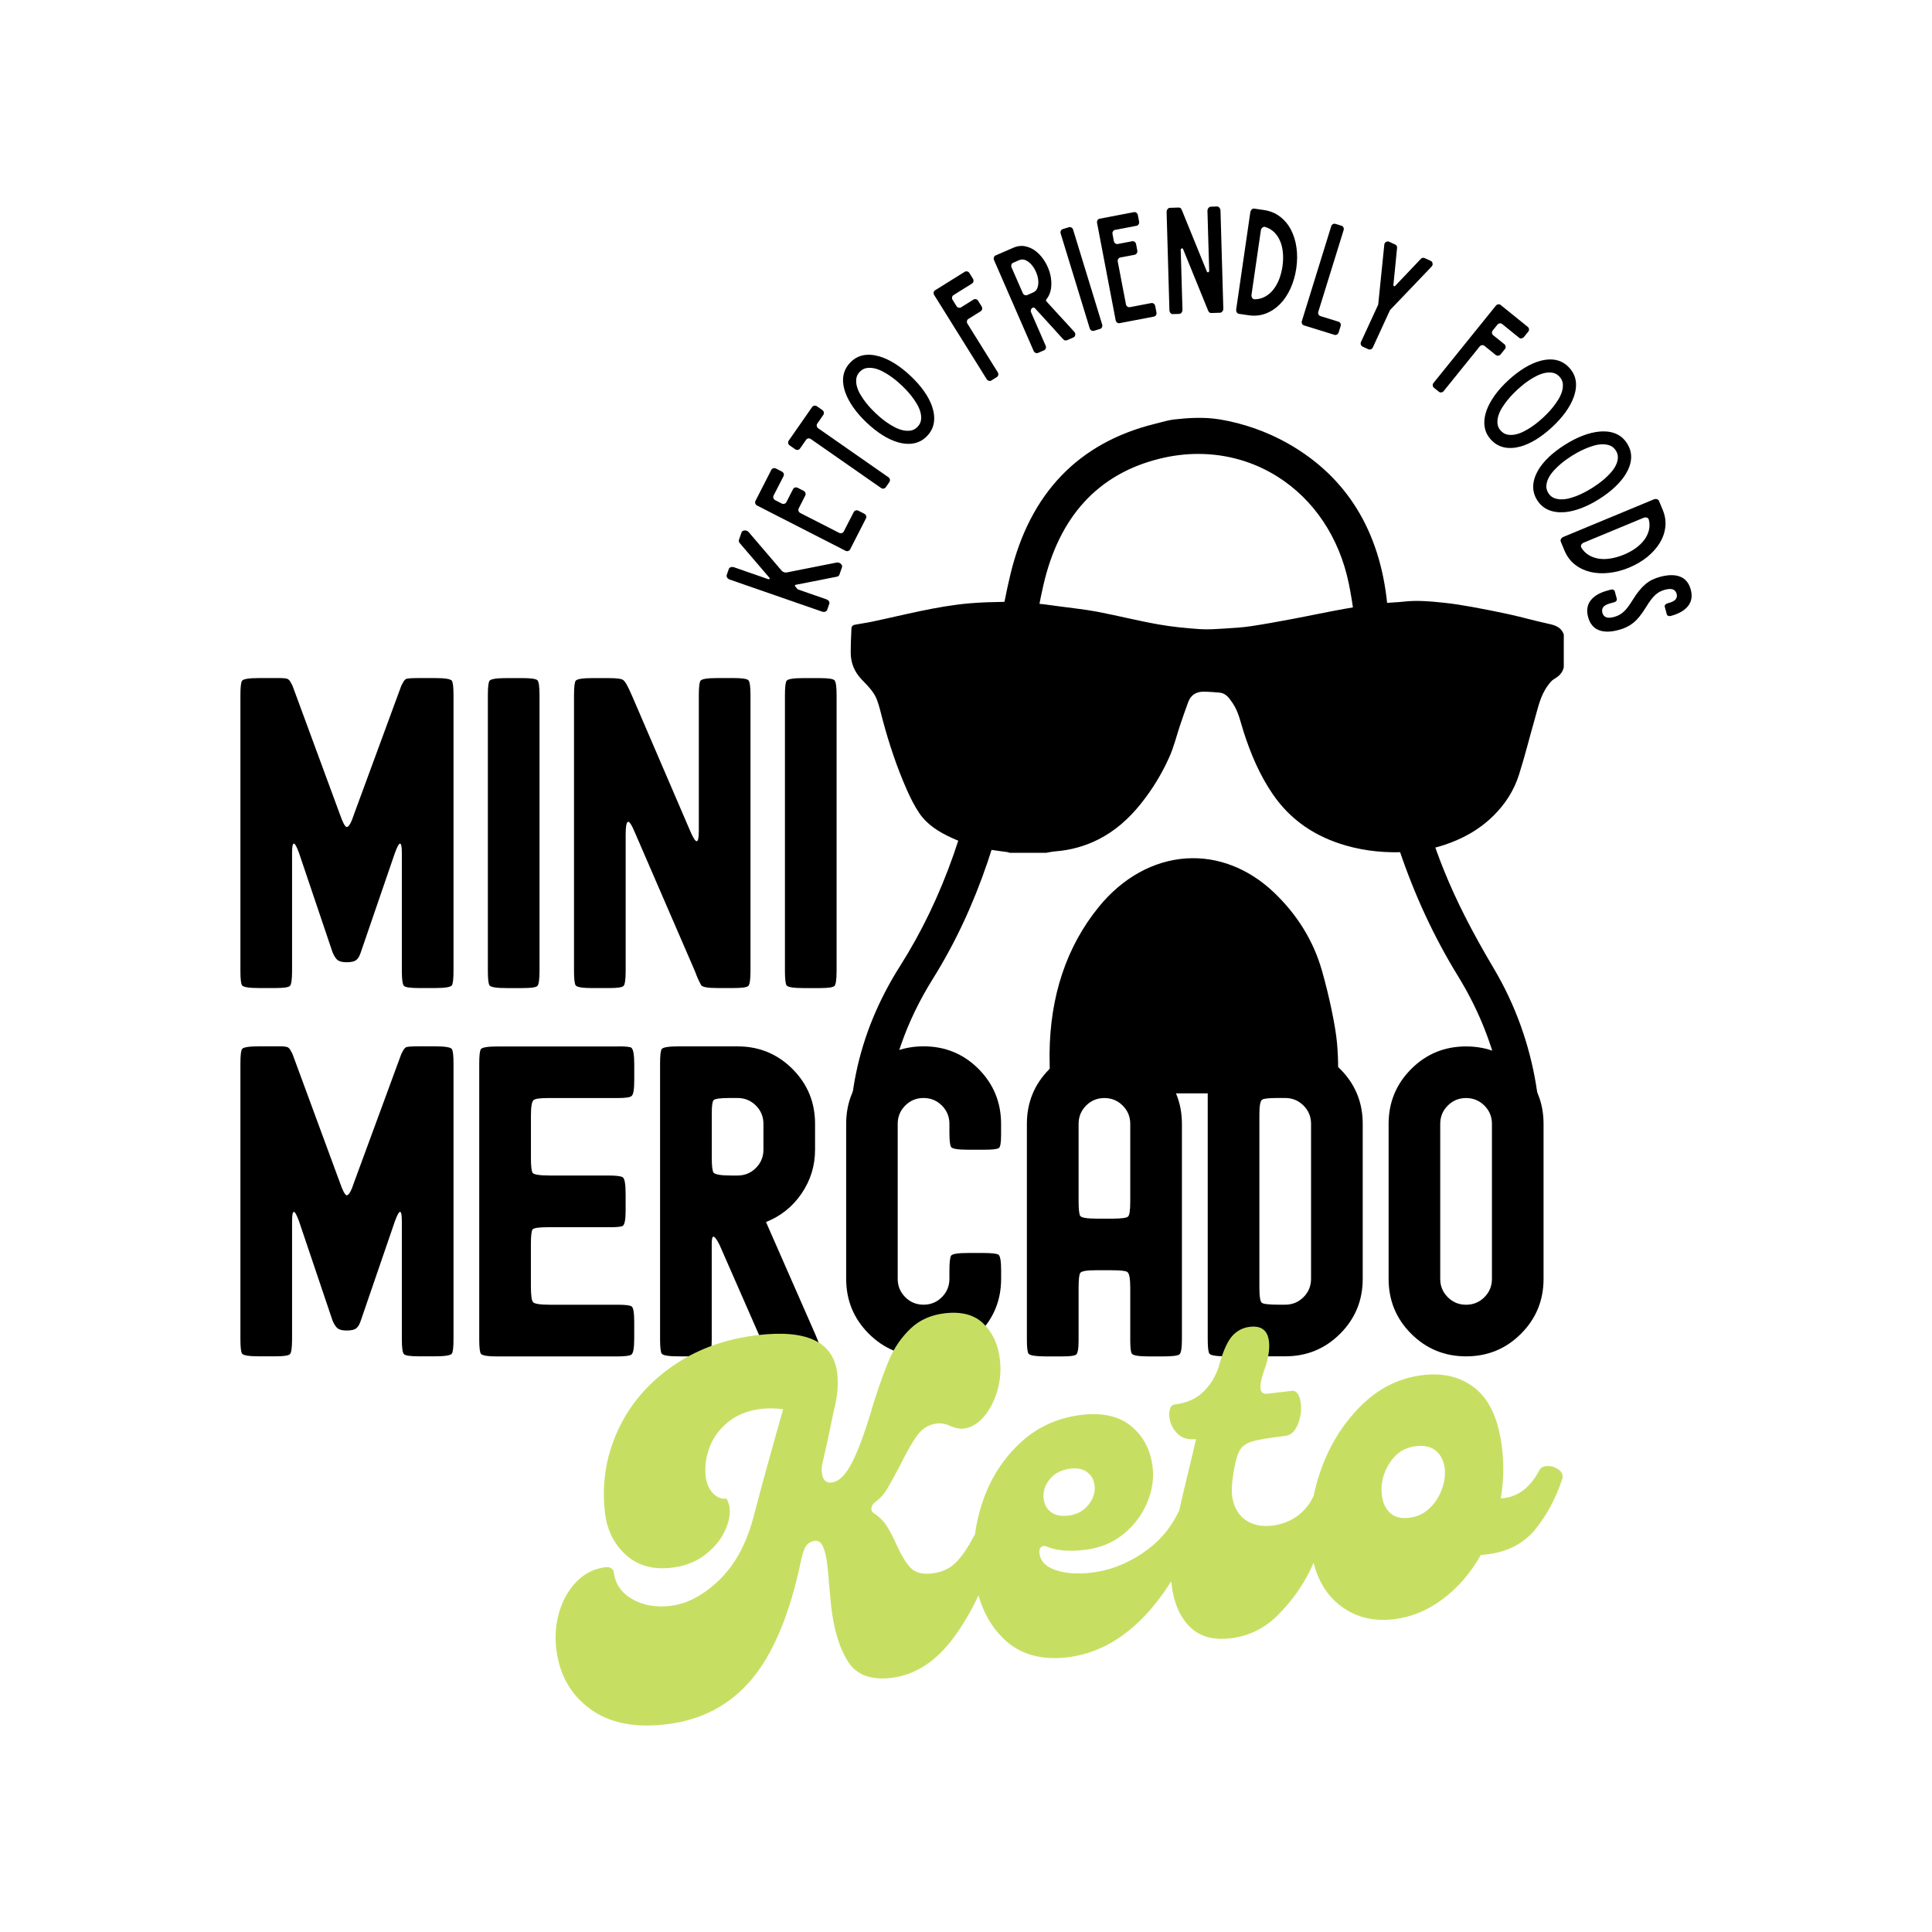 <svg xmlns="http://www.w3.org/2000/svg" xmlns:xlink="http://www.w3.org/1999/xlink" id="Capa_1" x="0px" y="0px" viewBox="0 0 425.2 425.2" style="enable-background:new 0 0 425.2 425.2;" xml:space="preserve">
<style type="text/css">
	.st0{fill:#FFFFFF;}
	.st1{stroke:#000000;stroke-width:2;stroke-miterlimit:10;}
	.st2{fill:#C6DF63;}
	.st3{clip-path:url(#SVGID_2_);}
	.st4{clip-path:url(#SVGID_4_);}
	.st5{clip-path:url(#SVGID_6_);}
	.st6{clip-path:url(#SVGID_8_);}
	.st7{clip-path:url(#SVGID_10_);}
	.st8{clip-path:url(#SVGID_12_);}
	.st9{clip-path:url(#SVGID_14_);}
	.st10{clip-path:url(#SVGID_16_);}
</style>
<g>
	<g>
		<path d="M63.32,149.43c0.32,0.19,0.57,0.51,0.76,0.95c0.19,0.25,0.44,0.85,0.76,1.8l9.95,27c0.63,1.83,1.14,2.78,1.52,2.84    c0.19,0,0.41-0.19,0.66-0.57c0.25-0.38,0.54-1.04,0.85-1.99l10.04-27.29c0.32-0.95,0.57-1.55,0.76-1.8    c0.19-0.44,0.44-0.76,0.76-0.95c0.32-0.13,1.23-0.19,2.75-0.19h3.6c2.15,0,3.38,0.19,3.7,0.57c0.25,0.32,0.38,1.39,0.38,3.22    v60.64c0,1.83-0.13,2.91-0.38,3.22c-0.32,0.38-1.55,0.57-3.7,0.57h-3.6c-1.83,0-2.91-0.16-3.22-0.47    c-0.32-0.32-0.47-1.42-0.47-3.32v-25.96c0-1.33-0.13-2-0.38-2.04c-0.25-0.03-0.63,0.65-1.14,2.04l-7.58,22.08    c-0.25,0.7-0.54,1.17-0.85,1.42c-0.38,0.38-1.11,0.57-2.18,0.57c-0.89,0-1.53-0.14-1.94-0.43c-0.41-0.28-0.81-0.87-1.18-1.75    l-7.39-21.89c-0.51-1.39-0.89-2.07-1.14-2.04c-0.25,0.03-0.38,0.71-0.38,2.04v25.96c0,1.89-0.16,3-0.47,3.32    c-0.32,0.32-1.39,0.47-3.22,0.47h-3.6c-2.15,0-3.38-0.19-3.7-0.57c-0.25-0.32-0.38-1.39-0.38-3.22v-60.64    c0-1.83,0.13-2.9,0.38-3.22c0.32-0.38,1.55-0.57,3.7-0.57h3.6c0.19,0,0.41,0,0.66,0c0.25,0,0.44,0,0.57,0    C62.5,149.24,63,149.3,63.32,149.43z"></path>
		<path d="M115.05,149.24c1.83,0,2.9,0.16,3.22,0.47c0.32,0.32,0.47,1.42,0.47,3.32v60.64c0,1.89-0.16,3-0.47,3.32    c-0.32,0.32-1.39,0.47-3.22,0.47h-3.6c-2.15,0-3.38-0.19-3.7-0.57c-0.25-0.32-0.38-1.39-0.38-3.22v-60.64    c0-1.83,0.13-2.9,0.38-3.22c0.32-0.38,1.55-0.57,3.7-0.57H115.05z"></path>
		<path d="M134,149.24c1.83,0,2.9,0.16,3.22,0.47c0.32,0.32,0.6,0.73,0.85,1.23c0.19,0.32,0.6,1.2,1.23,2.65l12.51,29.09    c0.69,1.64,1.2,2.46,1.52,2.46c0.32,0,0.47-0.79,0.47-2.37v-29.75c0-1.83,0.13-2.9,0.38-3.22c0.32-0.38,1.55-0.57,3.7-0.57h3.6    c1.83,0,2.9,0.16,3.22,0.47c0.32,0.32,0.47,1.42,0.47,3.32v60.64c0,1.89-0.16,3-0.47,3.32c-0.32,0.32-1.39,0.47-3.22,0.47h-3.6    c-2.02,0-3.19-0.19-3.51-0.57c-0.13-0.19-0.28-0.47-0.47-0.85c-0.19-0.38-0.38-0.81-0.57-1.28c-0.19-0.47-0.32-0.8-0.38-0.99    l-13.17-30.42c-0.76-1.83-1.3-2.65-1.61-2.46c-0.32,0.19-0.47,1.11-0.47,2.75v30.04c0,1.89-0.16,3-0.47,3.32    c-0.32,0.32-1.39,0.47-3.22,0.47h-3.6c-2.15,0-3.38-0.19-3.7-0.57c-0.25-0.32-0.38-1.39-0.38-3.22v-60.64    c0-1.83,0.13-2.9,0.38-3.22c0.32-0.38,1.55-0.57,3.7-0.57H134z"></path>
		<path d="M180.43,149.24c1.83,0,2.9,0.16,3.22,0.47c0.32,0.32,0.47,1.42,0.47,3.32v60.64c0,1.89-0.16,3-0.47,3.32    c-0.32,0.32-1.39,0.47-3.22,0.47h-3.6c-2.15,0-3.38-0.19-3.7-0.57c-0.25-0.32-0.38-1.39-0.38-3.22v-60.64    c0-1.83,0.13-2.9,0.38-3.22c0.32-0.38,1.55-0.57,3.7-0.57H180.43z"></path>
		<path d="M63.32,230.48c0.32,0.19,0.57,0.51,0.76,0.95c0.19,0.25,0.44,0.85,0.76,1.8l9.95,27c0.63,1.83,1.14,2.78,1.52,2.84    c0.19,0,0.41-0.19,0.66-0.57c0.25-0.38,0.54-1.04,0.85-1.99l10.04-27.29c0.32-0.95,0.57-1.55,0.76-1.8    c0.19-0.44,0.44-0.76,0.76-0.95c0.32-0.13,1.23-0.19,2.75-0.19h3.6c2.15,0,3.38,0.19,3.7,0.57c0.25,0.32,0.38,1.39,0.38,3.22    v60.64c0,1.83-0.13,2.91-0.38,3.22c-0.32,0.38-1.55,0.57-3.7,0.57h-3.6c-1.83,0-2.91-0.16-3.22-0.47    c-0.32-0.32-0.47-1.42-0.47-3.32v-25.96c0-1.33-0.13-2-0.38-2.04c-0.25-0.03-0.63,0.65-1.14,2.04l-7.58,22.08    c-0.25,0.7-0.54,1.17-0.85,1.42c-0.38,0.38-1.11,0.57-2.18,0.57c-0.89,0-1.53-0.14-1.94-0.43c-0.41-0.28-0.81-0.87-1.18-1.75    l-7.39-21.89c-0.51-1.39-0.89-2.07-1.14-2.04c-0.25,0.03-0.38,0.71-0.38,2.04v25.96c0,1.89-0.16,3-0.47,3.32    c-0.32,0.32-1.39,0.47-3.22,0.47h-3.6c-2.15,0-3.38-0.19-3.7-0.57c-0.25-0.32-0.38-1.39-0.38-3.22v-60.64    c0-1.83,0.13-2.91,0.38-3.22c0.32-0.38,1.55-0.57,3.7-0.57h3.6c0.19,0,0.41,0,0.66,0c0.25,0,0.44,0,0.57,0    C62.5,230.29,63,230.36,63.32,230.48z"></path>
		<path d="M135.99,230.29c1.64,0,2.62,0.09,2.94,0.28c0.44,0.32,0.66,1.55,0.66,3.7v3.41c0,2.02-0.19,3.19-0.57,3.51    c-0.32,0.32-1.33,0.47-3.03,0.47h-15.35c-1.83,0-2.91,0.16-3.22,0.47c-0.38,0.32-0.57,1.45-0.57,3.41v9.38    c0,1.77,0.13,2.84,0.38,3.22c0.32,0.38,1.61,0.57,3.88,0.57h12.7c1.77,0,2.84,0.13,3.22,0.38c0.44,0.25,0.66,1.48,0.66,3.7v3.7    c0,1.96-0.22,3.06-0.66,3.32c-0.32,0.19-1.3,0.28-2.94,0.28h-13.55c-1.9,0-3,0.16-3.32,0.47c-0.25,0.32-0.38,1.39-0.38,3.22v9.29    c0,1.96,0.16,3.13,0.47,3.51c0.32,0.38,1.58,0.57,3.79,0.57h14.88c1.7,0,2.72,0.13,3.03,0.38c0.38,0.25,0.57,1.39,0.57,3.41v3.7    c0,2.08-0.22,3.25-0.66,3.51c-0.38,0.25-1.52,0.38-3.41,0.38h-25.96c-2.15,0-3.38-0.19-3.7-0.57c-0.25-0.32-0.38-1.39-0.38-3.22    v-60.64c0-1.83,0.13-2.91,0.38-3.22c0.32-0.38,1.55-0.57,3.7-0.57H135.99z"></path>
		<path d="M162.33,230.29c4.74,0,8.76,1.66,12.08,4.97c3.32,3.32,4.97,7.34,4.97,12.08v5.68c0,3.54-0.99,6.76-2.98,9.67    c-1.99,2.91-4.6,4.99-7.82,6.25l10.9,24.83c0.88,2.02,1.23,3.32,1.04,3.88c-0.19,0.57-1.14,0.85-2.84,0.85h-4.45    c-1.83,0-3.1-0.25-3.79-0.76c-0.19-0.13-0.35-0.25-0.47-0.38c-0.13-0.13-0.25-0.3-0.38-0.52c-0.13-0.22-0.24-0.41-0.33-0.57    c-0.09-0.16-0.24-0.41-0.43-0.76c-0.19-0.35-0.32-0.62-0.38-0.8l-9.1-20.75c-0.57-1.14-1.01-1.74-1.33-1.8    c-0.25,0-0.38,0.51-0.38,1.52v21.04c0,1.89-0.16,3-0.47,3.32c-0.32,0.32-1.39,0.47-3.22,0.47h-3.6c-2.15,0-3.38-0.19-3.7-0.57    c-0.25-0.32-0.38-1.39-0.38-3.22v-60.64c0-1.83,0.13-2.91,0.38-3.22c0.32-0.38,1.55-0.57,3.7-0.57H162.33z M157.03,242.14    c-0.25,0.32-0.38,1.26-0.38,2.84v9.85c0,1.77,0.13,2.84,0.38,3.22c0.32,0.44,1.61,0.66,3.88,0.66h1.42c1.58,0,2.92-0.55,4.03-1.66    c1.1-1.1,1.66-2.45,1.66-4.03v-5.68c0-1.58-0.55-2.92-1.66-4.03c-1.11-1.1-2.45-1.66-4.03-1.66h-1.9    C158.48,241.66,157.34,241.82,157.03,242.14z"></path>
		<path d="M220.32,247.35v2.46c0,1.64-0.16,2.59-0.47,2.84c-0.32,0.25-1.36,0.38-3.13,0.38h-3.79c-2.08,0-3.28-0.19-3.6-0.57    c-0.25-0.38-0.38-1.45-0.38-3.22v-1.9c0-1.58-0.55-2.92-1.66-4.03c-1.11-1.1-2.45-1.66-4.03-1.66c-1.58,0-2.92,0.55-4.03,1.66    c-1.11,1.11-1.66,2.45-1.66,4.03v34.11c0,1.58,0.55,2.92,1.66,4.03c1.1,1.11,2.45,1.66,4.03,1.66c1.58,0,2.92-0.55,4.03-1.66    c1.1-1.1,1.66-2.45,1.66-4.03v-1.71c0-1.89,0.13-3.03,0.38-3.41c0.32-0.38,1.55-0.57,3.7-0.57h3.22c1.96,0,3.13,0.13,3.51,0.38    c0.38,0.32,0.57,1.45,0.57,3.41v1.89c0,4.74-1.66,8.77-4.97,12.08c-3.32,3.32-7.34,4.97-12.08,4.97c-4.74,0-8.77-1.66-12.08-4.97    c-3.32-3.32-4.97-7.34-4.97-12.08v-34.11c0-4.74,1.66-8.76,4.97-12.08c3.32-3.32,7.34-4.97,12.08-4.97    c4.74,0,8.76,1.66,12.08,4.97C218.66,238.58,220.32,242.61,220.32,247.35z"></path>
		<path d="M260.12,247.35v47.38c0,1.89-0.17,3-0.52,3.32c-0.35,0.32-1.53,0.47-3.55,0.47h-3.32c-2.08,0-3.28-0.19-3.6-0.57    c-0.25-0.25-0.38-1.23-0.38-2.94v-11.56c0-2.08-0.22-3.25-0.66-3.51c-0.32-0.25-1.45-0.38-3.41-0.38h-3.6c-1.9,0-3,0.19-3.32,0.57    c-0.25,0.32-0.38,1.42-0.38,3.32v11.56c0,1.83-0.19,2.88-0.57,3.13c-0.32,0.25-1.3,0.38-2.94,0.38h-3.79    c-2.08,0-3.32-0.19-3.7-0.57c-0.25-0.32-0.38-1.36-0.38-3.13v-47.47c0-4.74,1.66-8.76,4.97-12.08c3.32-3.32,7.34-4.97,12.08-4.97    c4.74,0,8.76,1.66,12.08,4.97C258.46,238.58,260.12,242.61,260.12,247.35z M237.38,247.35v16.96c0,1.9,0.13,3,0.38,3.32    c0.32,0.38,1.52,0.57,3.6,0.57h3.6c1.89,0,3-0.16,3.32-0.47c0.32-0.32,0.47-1.42,0.47-3.32v-17.06c0-1.58-0.55-2.92-1.66-4.03    c-1.11-1.1-2.45-1.66-4.03-1.66c-1.58,0-2.92,0.55-4.03,1.66C237.93,244.43,237.38,245.77,237.38,247.35z"></path>
		<path d="M282.86,230.29c4.74,0,8.76,1.66,12.08,4.97c3.32,3.32,4.97,7.34,4.97,12.08v34.11c0,4.74-1.66,8.77-4.97,12.08    c-3.32,3.32-7.34,4.97-12.08,4.97h-12.98c-2.15,0-3.38-0.19-3.7-0.57c-0.25-0.32-0.38-1.39-0.38-3.22v-13.27v-34.11v-13.27    c0-1.83,0.13-2.91,0.38-3.22c0.32-0.38,1.55-0.57,3.7-0.57H282.86z M277.74,242.04c-0.38,0.32-0.57,1.36-0.57,3.13v38.28    c0,1.77,0.16,2.84,0.47,3.22c0.32,0.32,1.58,0.47,3.79,0.47h1.42c1.58,0,2.92-0.55,4.03-1.66c1.1-1.1,1.66-2.45,1.66-4.03v-34.11    c0-1.58-0.55-2.92-1.66-4.03c-1.11-1.1-2.45-1.66-4.03-1.66h-1.9C279.13,241.66,278.06,241.79,277.74,242.04z"></path>
		<path d="M339.71,247.35v34.11c0,4.74-1.66,8.77-4.97,12.08c-3.32,3.32-7.34,4.97-12.08,4.97s-8.76-1.66-12.08-4.97    c-3.32-3.32-4.97-7.34-4.97-12.08v-34.11c0-4.74,1.66-8.76,4.97-12.08c3.32-3.32,7.34-4.97,12.08-4.97s8.76,1.66,12.08,4.97    C338.05,238.58,339.71,242.61,339.71,247.35z M316.97,247.35v34.11c0,1.58,0.55,2.92,1.66,4.03c1.1,1.11,2.45,1.66,4.03,1.66    c1.58,0,2.92-0.55,4.03-1.66c1.1-1.1,1.66-2.45,1.66-4.03v-34.11c0-1.58-0.55-2.92-1.66-4.03c-1.11-1.1-2.45-1.66-4.03-1.66    c-1.58,0-2.92,0.55-4.03,1.66C317.52,244.43,316.97,245.77,316.97,247.35z"></path>
	</g>
	<path class="st2" d="M343,323.42c-0.85-0.61-1.76-0.86-2.74-0.74c-0.77,0.09-1.26,0.4-1.48,0.92c-1.97,3.69-4.56,5.73-7.77,6.1   l-0.73,0.08c0.64-3.61,0.74-7.26,0.31-10.95c-0.72-6.2-2.65-10.59-5.77-13.16c-3.13-2.57-6.99-3.58-11.59-3.05   c-5.3,0.62-9.94,2.94-13.92,6.98c-3.98,4.03-6.93,8.9-8.85,14.6c-0.57,1.7-1.02,3.39-1.36,5.06c-0.03,0.05-0.07,0.09-0.1,0.15   c-0.85,1.8-2.06,3.24-3.63,4.34c-1.57,1.1-3.36,1.77-5.38,2.01c-2.44,0.28-4.46-0.17-6.04-1.36c-1.59-1.19-2.52-2.98-2.8-5.35   c-0.12-1.05-0.04-2.5,0.23-4.37c0.4-2.59,0.87-4.38,1.39-5.36c0.52-0.98,1.45-1.67,2.78-2.07c1.33-0.4,3.77-0.81,7.33-1.23   c1.18-0.14,2.1-0.97,2.73-2.49c0.63-1.52,0.86-3.08,0.67-4.69c-0.11-0.91-0.33-1.6-0.67-2.09c-0.34-0.49-0.75-0.71-1.24-0.65   l-5.44,0.63c-0.91,0.11-1.41-0.26-1.51-1.1c-0.11-0.91,0.16-2.24,0.8-4.02c0.91-2.51,1.26-4.63,1.06-6.38   c-0.28-2.44-1.68-3.51-4.19-3.22c-1.46,0.17-2.72,0.79-3.76,1.87c-1.04,1.08-1.99,3.08-2.85,6c-0.58,2.33-1.68,4.37-3.32,6.11   c-1.64,1.75-3.85,2.78-6.63,3.11c-0.49,0.06-0.83,0.34-1.01,0.86c-0.19,0.52-0.24,1.16-0.15,1.93c0.16,1.4,0.74,2.6,1.75,3.61   c1,1.01,2.37,1.42,4.12,1.22l-1.42,6c-0.98,3.98-1.76,7.26-2.34,9.87c-0.06,0.09-0.13,0.18-0.18,0.28   c-1.83,3.75-4.51,6.78-8.05,9.1c-3.55,2.32-7.2,3.7-10.97,4.14c-3.14,0.37-5.79,0.18-7.96-0.56c-2.17-0.74-3.36-1.97-3.56-3.72   c-0.06-0.49,0.01-0.87,0.19-1.13c0.18-0.27,0.44-0.42,0.79-0.46c0.14-0.02,0.36,0.03,0.65,0.14c2.08,0.89,4.86,1.13,8.35,0.72   c3.28-0.38,6.09-1.52,8.45-3.42c2.36-1.9,4.1-4.19,5.24-6.87c1.14-2.68,1.55-5.3,1.25-7.88c-0.44-3.77-1.99-6.76-4.65-9   c-2.66-2.23-6.3-3.08-10.9-2.55c-5.44,0.63-10.06,2.78-13.88,6.44c-3.81,3.66-6.55,8.1-8.2,13.31c-0.71,2.23-1.2,4.43-1.49,6.62   c-0.08,0.11-0.17,0.23-0.24,0.36c-1.33,2.56-2.66,4.5-3.99,5.82c-1.33,1.32-3.08,2.11-5.24,2.36c-2.09,0.24-3.64-0.16-4.65-1.21   c-1.01-1.05-2.03-2.71-3.07-4.99c-0.77-1.75-1.52-3.18-2.25-4.3c-0.73-1.12-1.67-2.03-2.81-2.75c-0.31-0.25-0.48-0.51-0.52-0.79   c-0.07-0.63,0.21-1.19,0.86-1.69c1.04-0.76,1.9-1.71,2.58-2.85c0.68-1.14,1.66-2.91,2.93-5.32c1.42-2.92,2.69-5.12,3.79-6.59   c1.1-1.47,2.52-2.31,4.27-2.51c0.98-0.11,1.99,0.09,3.04,0.6c1.04,0.44,1.98,0.62,2.82,0.52c1.6-0.19,3.06-1.03,4.37-2.52   c1.31-1.49,2.31-3.38,3-5.65c0.69-2.27,0.89-4.63,0.61-7.07c-0.37-3.21-1.56-5.81-3.56-7.8c-2-1.99-4.85-2.77-8.54-2.34   c-3.07,0.36-5.59,1.48-7.56,3.37c-1.97,1.89-3.5,4.08-4.59,6.58c-1.09,2.5-2.3,5.87-3.64,10.12c-1.61,5.56-3.14,9.77-4.57,12.62   c-1.43,2.85-2.95,4.37-4.56,4.56c-1.25,0.15-1.97-0.55-2.15-2.08c-0.07-0.63-0.05-1.3,0.08-2.02l0.07-0.33   c0.05-0.15,0.43-1.78,1.12-4.9l1.36-6.52c0.78-2.99,1.03-5.7,0.75-8.14c-0.8-6.9-6.61-9.72-17.42-8.46   c-7.32,0.85-13.67,3.18-19.06,6.99c-5.39,3.81-9.36,8.55-11.91,14.22c-2.56,5.67-3.47,11.64-2.73,17.92   c0.44,3.76,1.96,6.84,4.57,9.22c2.61,2.38,5.97,3.33,10.08,2.85c2.79-0.32,5.17-1.22,7.16-2.69c1.98-1.47,3.46-3.18,4.44-5.13   c0.97-1.95,1.36-3.76,1.17-5.44c-0.06-0.49-0.27-1.13-0.65-1.94c-1.12,0.13-2.12-0.26-3-1.19c-0.89-0.92-1.42-2.15-1.6-3.68   c-0.25-2.16,0.04-4.33,0.88-6.52c0.84-2.18,2.23-4.04,4.17-5.57c1.94-1.53,4.31-2.46,7.1-2.79c1.53-0.18,3.16-0.16,4.88,0.07   l-2.25,8c-1.6,5.7-2.96,10.7-4.08,15c-1.54,6.19-4.07,11-7.59,14.45c-3.52,3.45-7.16,5.39-10.93,5.83c-3.21,0.37-6-0.13-8.39-1.51   c-2.39-1.38-3.73-3.36-4.03-5.94c-0.04-0.35-0.23-0.63-0.57-0.84c-0.34-0.21-0.72-0.29-1.14-0.24c-2.51,0.29-4.65,1.34-6.42,3.13   c-1.77,1.8-3.05,4.01-3.84,6.65c-0.79,2.64-1.02,5.35-0.69,8.14c0.66,5.65,3.1,10.05,7.32,13.19c4.22,3.15,9.81,4.31,16.79,3.5   c7.81-0.91,14.1-4.21,18.88-9.89c4.78-5.68,8.4-14.35,10.85-26.02c0.36-1.74,0.78-2.9,1.24-3.48c0.46-0.58,1.08-0.92,1.84-1.01   c0.77-0.09,1.36,0.34,1.79,1.28c0.43,0.94,0.75,2.35,0.97,4.23c0.19,1.67,0.31,3,0.36,3.99l0.48,5.03   c0.59,5.09,1.82,9.1,3.68,12.03c1.86,2.93,5.02,4.13,9.48,3.61c5.44-0.63,10.16-3.76,14.17-9.39c1.93-2.7,3.62-5.63,5.08-8.77   c1.06,3.74,2.85,6.88,5.38,9.4c3.52,3.51,8.24,4.92,14.17,4.23c6.07-0.71,11.58-3.58,16.54-8.61c2.25-2.28,4.36-5.01,6.33-8.13   c0.02,0.2,0.03,0.41,0.06,0.6c0.47,4.04,1.79,7.16,3.95,9.35c2.16,2.19,5.16,3.06,9,2.61c4.11-0.48,7.65-2.23,10.62-5.27   c2.97-3.03,5.29-6.29,6.97-9.77c0.25-0.51,0.49-1.05,0.73-1.58c0.95,3.79,2.74,6.81,5.39,9.03c3.37,2.82,7.46,3.95,12.27,3.39   c3.83-0.45,7.42-1.93,10.77-4.44c3.35-2.51,6.13-5.73,8.36-9.67l1.26-0.15c4.53-0.53,8.07-2.32,10.61-5.37   c2.54-3.05,4.55-6.75,6.02-11.09C344.11,324.77,343.85,324.03,343,323.42z M231.04,325.55c1.08-1.33,2.6-2.1,4.55-2.33   c1.53-0.18,2.77,0.08,3.7,0.79c0.93,0.7,1.47,1.68,1.61,2.94c0.17,1.46-0.28,2.88-1.36,4.24c-1.08,1.36-2.56,2.15-4.44,2.37   c-1.6,0.19-2.87-0.07-3.8-0.78c-0.93-0.7-1.47-1.68-1.61-2.94C229.51,328.31,229.96,326.88,231.04,325.55z M317.32,327.79   c-0.59,1.62-1.5,3.02-2.74,4.19c-1.24,1.17-2.7,1.85-4.37,2.05c-1.88,0.22-3.32-0.14-4.31-1.09c-1-0.94-1.59-2.25-1.78-3.93   c-0.28-2.44,0.27-4.77,1.68-6.98c1.4-2.21,3.32-3.46,5.76-3.75c1.95-0.23,3.46,0.13,4.52,1.06c1.06,0.94,1.69,2.21,1.88,3.81   C318.12,324.62,317.91,326.17,317.32,327.79z"></path>
	<g>
		<path d="M172.06,125.63c0.12,0.13,0.29,0.23,0.49,0.3c0.2,0.07,0.39,0.09,0.57,0.06l10.95-2.17c0.35-0.08,0.67,0.01,0.96,0.25    c0.28,0.24,0.37,0.5,0.27,0.79l-0.56,1.61c-0.08,0.24-0.27,0.39-0.55,0.45l-9.09,1.79c-0.09,0.04-0.14,0.09-0.16,0.13    c-0.02,0.06,0,0.12,0.05,0.18l0.54,0.65c0.01,0.02,0.05,0.04,0.12,0.07l6.19,2.15c0.27,0.09,0.47,0.24,0.59,0.43    c0.12,0.19,0.15,0.4,0.07,0.6l-0.44,1.27c-0.07,0.21-0.22,0.35-0.43,0.43c-0.22,0.08-0.46,0.07-0.73-0.02l-20.28-7.04    c-0.25-0.09-0.45-0.23-0.58-0.43c-0.13-0.2-0.16-0.4-0.09-0.61l0.44-1.27c0.07-0.21,0.22-0.35,0.45-0.42    c0.22-0.07,0.46-0.07,0.72,0.02l7.5,2.61c0.14,0.05,0.23,0.03,0.28-0.06c0.08-0.06,0.08-0.14,0-0.24l-6.55-7.65    c-0.18-0.24-0.23-0.47-0.16-0.7l0.56-1.61c0.1-0.29,0.33-0.44,0.7-0.46c0.38-0.01,0.69,0.12,0.91,0.4L172.06,125.63z"></path>
		<path d="M172.44,104.8l-2.19,4.27c-0.09,0.18-0.1,0.37-0.03,0.57c0.07,0.2,0.2,0.34,0.39,0.44l1.43,0.73    c0.19,0.1,0.39,0.12,0.59,0.06c0.2-0.06,0.35-0.18,0.44-0.36l1.45-2.83c0.1-0.2,0.25-0.32,0.45-0.38c0.2-0.06,0.4-0.04,0.59,0.06    l1.29,0.66c0.19,0.1,0.33,0.25,0.4,0.45c0.08,0.2,0.07,0.4-0.03,0.6l-1.44,2.83c-0.09,0.18-0.1,0.37-0.03,0.57    c0.07,0.2,0.2,0.34,0.39,0.44l8.53,4.36c0.19,0.1,0.39,0.12,0.59,0.06c0.2-0.06,0.35-0.18,0.44-0.36l2.19-4.27    c0.09-0.18,0.24-0.3,0.44-0.36c0.2-0.06,0.4-0.04,0.59,0.06l1.31,0.67c0.19,0.1,0.32,0.25,0.39,0.44c0.07,0.2,0.06,0.39-0.03,0.57    l-3.49,6.83c-0.09,0.18-0.24,0.3-0.44,0.36c-0.2,0.06-0.4,0.04-0.59-0.06l-19.45-9.95c-0.19-0.1-0.32-0.25-0.39-0.44    c-0.07-0.2-0.06-0.39,0.03-0.57l3.49-6.83c0.09-0.18,0.24-0.3,0.44-0.36c0.2-0.06,0.4-0.04,0.59,0.06l1.31,0.67    c0.19,0.1,0.32,0.25,0.39,0.44C172.54,104.43,172.53,104.62,172.44,104.8z"></path>
		<path d="M180.98,90.25c0.18,0.12,0.29,0.29,0.33,0.49c0.04,0.21,0,0.4-0.12,0.58l-1.32,1.9c-0.12,0.17-0.15,0.35-0.11,0.56    c0.04,0.2,0.15,0.37,0.33,0.49l15.43,10.76c0.18,0.12,0.29,0.29,0.33,0.49c0.04,0.21,0,0.4-0.12,0.58l-0.78,1.13    c-0.12,0.17-0.28,0.26-0.48,0.3c-0.21,0.03-0.4-0.01-0.57-0.14l-15.44-10.76c-0.18-0.12-0.37-0.17-0.57-0.14    c-0.21,0.03-0.37,0.13-0.48,0.3l-1.34,1.92c-0.12,0.17-0.28,0.27-0.49,0.3c-0.21,0.03-0.4-0.01-0.57-0.14l-1.21-0.84    c-0.18-0.12-0.29-0.29-0.33-0.49c-0.04-0.2-0.01-0.39,0.11-0.56l5.14-7.38c0.13-0.18,0.29-0.29,0.5-0.32    c0.21-0.03,0.4,0.01,0.58,0.14L180.98,90.25z"></path>
		<path d="M197.62,97.34c-1.1-0.32-2.23-0.85-3.39-1.57c-1.16-0.73-2.32-1.65-3.49-2.75c-1.17-1.11-2.15-2.23-2.94-3.35    c-0.79-1.13-1.38-2.23-1.76-3.31c-0.92-2.64-0.57-4.82,1.05-6.53c1.62-1.71,3.77-2.17,6.46-1.39c1.1,0.32,2.23,0.85,3.4,1.58    c1.17,0.73,2.33,1.65,3.5,2.76c1.17,1.11,2.15,2.22,2.93,3.34c0.79,1.12,1.37,2.22,1.75,3.3c0.44,1.31,0.57,2.5,0.4,3.6    c-0.17,1.09-0.66,2.06-1.47,2.91c-0.8,0.85-1.75,1.39-2.83,1.62C200.15,97.78,198.94,97.71,197.62,97.34z M192.71,90.94    c0.23,0.22,0.56,0.51,0.97,0.87c0.41,0.36,0.89,0.73,1.43,1.11c0.54,0.38,1.11,0.74,1.73,1.06c0.61,0.33,1.22,0.56,1.83,0.7    c0.6,0.14,1.19,0.17,1.76,0.08c0.57-0.09,1.07-0.37,1.52-0.84c0.44-0.47,0.7-0.99,0.76-1.56c0.06-0.57,0.01-1.16-0.17-1.75    c-0.17-0.6-0.44-1.19-0.8-1.79c-0.36-0.6-0.74-1.15-1.15-1.67c-0.41-0.52-0.8-0.97-1.18-1.37c-0.38-0.39-0.68-0.7-0.92-0.92    c-0.23-0.22-0.56-0.52-0.99-0.89c-0.43-0.37-0.91-0.74-1.44-1.12c-0.53-0.38-1.11-0.73-1.73-1.06c-0.62-0.33-1.23-0.57-1.84-0.71    c-0.6-0.14-1.19-0.17-1.76-0.08c-0.57,0.09-1.07,0.37-1.52,0.84c-0.44,0.47-0.7,0.99-0.76,1.56c-0.06,0.57-0.01,1.16,0.17,1.75    c0.17,0.6,0.44,1.2,0.81,1.8c0.36,0.6,0.75,1.16,1.15,1.67c0.4,0.51,0.8,0.97,1.19,1.38C192.17,90.4,192.48,90.71,192.71,90.94z"></path>
		<path d="M213.93,62.4l-4.07,2.54c-0.17,0.11-0.28,0.26-0.32,0.47c-0.04,0.21-0.01,0.4,0.11,0.58l0.85,1.37    c0.11,0.18,0.27,0.3,0.47,0.35c0.2,0.05,0.39,0.03,0.56-0.08l2.69-1.68c0.19-0.12,0.38-0.15,0.58-0.1    c0.2,0.05,0.36,0.17,0.47,0.35l0.77,1.23c0.11,0.18,0.15,0.38,0.12,0.59c-0.04,0.21-0.15,0.38-0.34,0.49l-2.69,1.68    c-0.17,0.11-0.28,0.26-0.32,0.47c-0.04,0.2-0.01,0.4,0.11,0.58l6.67,10.7c0.11,0.18,0.15,0.38,0.11,0.58    c-0.04,0.2-0.15,0.36-0.32,0.47l-1.19,0.74c-0.17,0.11-0.36,0.14-0.56,0.08c-0.2-0.05-0.36-0.17-0.47-0.35L205.6,64.93    c-0.11-0.18-0.15-0.38-0.11-0.58c0.04-0.21,0.15-0.36,0.32-0.47l6.51-4.06c0.17-0.11,0.36-0.13,0.56-0.08    c0.2,0.05,0.36,0.17,0.47,0.35l0.78,1.25c0.11,0.18,0.15,0.38,0.11,0.58C214.21,62.14,214.1,62.29,213.93,62.4z"></path>
		<path d="M230.35,66.38c0.6,0.66,1.04,1.14,1.33,1.46c0.28,0.32,0.51,0.56,0.66,0.72c0.16,0.17,0.29,0.31,0.4,0.44    c0.11,0.13,0.29,0.33,0.55,0.6c0.26,0.27,0.62,0.67,1.11,1.2c0.48,0.53,1.16,1.28,2.04,2.24c0.18,0.2,0.25,0.43,0.2,0.69    c-0.04,0.26-0.19,0.45-0.44,0.55l-1.33,0.58c-0.33,0.14-0.61,0.08-0.86-0.18c-0.49-0.53-0.87-0.94-1.13-1.23    c-0.27-0.29-0.49-0.54-0.67-0.75c-0.18-0.2-0.36-0.4-0.53-0.59c-0.17-0.19-0.41-0.44-0.71-0.77c-0.3-0.33-0.7-0.77-1.2-1.32    c-0.5-0.55-1.17-1.29-2.02-2.21c-0.15-0.13-0.3-0.16-0.46-0.09c-0.19,0.08-0.31,0.22-0.39,0.42c-0.07,0.2-0.06,0.39,0.02,0.59    l3.21,7.36c0.09,0.2,0.09,0.39,0.02,0.59c-0.07,0.2-0.2,0.34-0.39,0.42l-1.28,0.56c-0.19,0.08-0.38,0.08-0.57,0    c-0.19-0.08-0.33-0.22-0.42-0.42l-8.73-20.02c-0.09-0.2-0.09-0.39-0.02-0.59c0.07-0.2,0.2-0.34,0.39-0.42l3.84-1.67    c0.95-0.41,1.86-0.52,2.75-0.32c0.89,0.2,1.7,0.6,2.43,1.21c0.73,0.61,1.36,1.37,1.89,2.27c0.53,0.9,0.91,1.84,1.13,2.82    c0.22,0.98,0.27,1.94,0.15,2.89c-0.12,0.95-0.46,1.77-1.03,2.47C230.16,66.01,230.17,66.19,230.35,66.38z M225.1,64.51    c0.09,0.2,0.23,0.34,0.42,0.42c0.19,0.08,0.38,0.08,0.57,0l1.26-0.55c0.48-0.21,0.81-0.56,0.98-1.06    c0.17-0.49,0.23-1.04,0.17-1.64c-0.06-0.6-0.22-1.21-0.49-1.82c-0.27-0.62-0.6-1.15-0.99-1.6c-0.39-0.45-0.83-0.78-1.31-1    c-0.48-0.21-0.97-0.21-1.46,0.01l-1.26,0.55c-0.19,0.08-0.32,0.22-0.39,0.42c-0.07,0.2-0.06,0.39,0.02,0.59L225.1,64.51z"></path>
		<path d="M236.17,50.54l6.4,20.89c0.06,0.21,0.05,0.4-0.04,0.59c-0.09,0.19-0.24,0.31-0.43,0.37l-1.33,0.41    c-0.2,0.06-0.38,0.04-0.57-0.07c-0.18-0.1-0.3-0.26-0.37-0.46l-6.4-20.89c-0.06-0.21-0.05-0.4,0.04-0.59    c0.09-0.19,0.24-0.31,0.43-0.37l1.34-0.41c0.19-0.06,0.38-0.04,0.56,0.07C235.99,50.18,236.11,50.33,236.17,50.54z"></path>
		<path d="M250.13,49.69l-4.71,0.9c-0.2,0.04-0.36,0.15-0.47,0.32c-0.11,0.18-0.15,0.37-0.11,0.58l0.3,1.58    c0.04,0.21,0.15,0.38,0.32,0.5c0.17,0.12,0.35,0.16,0.55,0.13l3.12-0.6c0.22-0.04,0.41,0,0.58,0.12c0.17,0.12,0.28,0.29,0.32,0.5    l0.27,1.42c0.04,0.21,0,0.41-0.11,0.59c-0.11,0.18-0.28,0.3-0.49,0.34l-3.12,0.59c-0.2,0.04-0.36,0.15-0.47,0.32    c-0.11,0.18-0.15,0.37-0.11,0.58l1.8,9.41c0.04,0.21,0.14,0.38,0.31,0.5c0.17,0.12,0.35,0.16,0.55,0.13l4.71-0.9    c0.2-0.04,0.38,0,0.55,0.13c0.17,0.12,0.28,0.29,0.32,0.5l0.28,1.45c0.04,0.21,0,0.4-0.11,0.58c-0.11,0.18-0.27,0.28-0.47,0.32    l-7.53,1.44c-0.2,0.04-0.38,0-0.55-0.13c-0.17-0.12-0.28-0.29-0.32-0.5l-4.1-21.46c-0.04-0.21,0-0.4,0.11-0.58    c0.11-0.18,0.27-0.28,0.47-0.32l7.53-1.44c0.2-0.04,0.38,0,0.55,0.13c0.17,0.12,0.28,0.29,0.32,0.5l0.28,1.45    c0.04,0.21,0,0.4-0.11,0.58C250.48,49.55,250.33,49.66,250.13,49.69z"></path>
		<path d="M267.84,45.44c0.2,0,0.38,0.08,0.53,0.27c0.15,0.18,0.23,0.4,0.24,0.65l0.62,21.54c0.01,0.23-0.06,0.44-0.19,0.62    c-0.15,0.2-0.32,0.3-0.52,0.31l-1.95,0.06c-0.3,0.01-0.53-0.16-0.68-0.52l-5.5-13.51c-0.06-0.18-0.16-0.24-0.31-0.18    c-0.15,0.04-0.22,0.16-0.22,0.36l0.38,13.12c0.01,0.25-0.06,0.47-0.2,0.65c-0.14,0.18-0.32,0.28-0.54,0.28l-1.37,0.04    c-0.2,0.01-0.38-0.08-0.53-0.25c-0.15-0.17-0.23-0.39-0.23-0.64l-0.62-21.54c-0.01-0.25,0.06-0.47,0.2-0.66    c0.14-0.19,0.31-0.29,0.51-0.3l1.95-0.06c0.32-0.01,0.55,0.16,0.68,0.52l5.5,13.51c0.06,0.18,0.17,0.25,0.34,0.21    c0.13-0.06,0.2-0.18,0.19-0.38l-0.38-13.09c-0.01-0.25,0.06-0.47,0.21-0.66c0.15-0.19,0.32-0.29,0.52-0.3L267.84,45.44z"></path>
		<path d="M285.29,59.06c-0.23,1.59-0.66,3.07-1.27,4.42c-0.62,1.36-1.38,2.5-2.3,3.44c-0.92,0.93-1.96,1.63-3.14,2.08    c-1.18,0.45-2.45,0.58-3.8,0.38l-2.11-0.31c-0.2-0.03-0.36-0.14-0.48-0.34c-0.12-0.2-0.16-0.42-0.12-0.67l3.1-21.33    c0.04-0.25,0.14-0.45,0.31-0.62c0.17-0.16,0.35-0.23,0.56-0.2l2.11,0.31c1.36,0.2,2.54,0.68,3.54,1.44c1,0.76,1.81,1.72,2.42,2.89    c0.61,1.16,1.02,2.48,1.22,3.93C285.54,55.94,285.52,57.47,285.29,59.06z M276.14,65.87c0.82-0.01,1.58-0.2,2.26-0.57    c0.69-0.37,1.29-0.88,1.81-1.53c0.52-0.65,0.95-1.41,1.3-2.29c0.34-0.88,0.59-1.84,0.74-2.86c0.15-1.01,0.18-1.98,0.1-2.93    c-0.08-0.94-0.27-1.8-0.59-2.57c-0.32-0.77-0.75-1.43-1.3-1.98c-0.55-0.55-1.22-0.95-2.01-1.19c-0.23-0.07-0.44-0.02-0.62,0.14    c-0.19,0.16-0.3,0.38-0.34,0.64l-2.05,14.1c-0.04,0.28,0,0.53,0.14,0.73C275.72,65.77,275.9,65.87,276.14,65.87z"></path>
		<path d="M294.58,70.8c0.19,0.06,0.34,0.18,0.43,0.37c0.09,0.19,0.11,0.38,0.04,0.59l-0.44,1.41c-0.06,0.2-0.19,0.36-0.37,0.46    c-0.18,0.1-0.37,0.12-0.56,0.06l-6.69-2.07c-0.19-0.06-0.34-0.18-0.43-0.37c-0.09-0.19-0.11-0.38-0.04-0.59l6.46-20.87    c0.06-0.21,0.19-0.36,0.37-0.46c0.18-0.1,0.37-0.12,0.56-0.06l1.33,0.41c0.19,0.06,0.34,0.18,0.43,0.37    c0.09,0.19,0.11,0.38,0.04,0.59l-5.57,17.97c-0.06,0.2-0.05,0.4,0.04,0.59c0.09,0.19,0.24,0.31,0.43,0.37L294.58,70.8z"></path>
		<path d="M303.32,67.04l1.34-13.18c0.01-0.14,0.04-0.26,0.11-0.36c0.07-0.11,0.15-0.19,0.25-0.24c0.25-0.14,0.48-0.16,0.7-0.06    l1.34,0.62c0.31,0.14,0.44,0.39,0.41,0.75l-0.81,8.2c-0.01,0.1,0.04,0.16,0.13,0.21c0.09,0.04,0.17,0.03,0.24-0.04l5.67-5.96    c0.25-0.26,0.54-0.31,0.86-0.17l1.31,0.6c0.25,0.11,0.38,0.3,0.41,0.57c0.06,0.24-0.01,0.47-0.2,0.68l-9.16,9.58l-3.78,8.22    c-0.09,0.2-0.23,0.33-0.43,0.41c-0.19,0.08-0.38,0.07-0.57-0.01l-1.24-0.57c-0.19-0.08-0.32-0.23-0.39-0.43    c-0.08-0.2-0.07-0.4,0.02-0.6L303.32,67.04z"></path>
		<path d="M334.34,74.34l-3.73-3.02c-0.16-0.13-0.34-0.18-0.55-0.15c-0.21,0.03-0.38,0.12-0.51,0.29l-1.01,1.25    c-0.14,0.17-0.19,0.36-0.18,0.56c0.02,0.21,0.1,0.38,0.26,0.5l2.47,1.99c0.17,0.14,0.26,0.31,0.28,0.52    c0.02,0.21-0.04,0.4-0.18,0.56l-0.91,1.13c-0.14,0.17-0.31,0.27-0.52,0.3c-0.21,0.04-0.4-0.02-0.58-0.15l-2.47-2    c-0.16-0.13-0.34-0.18-0.55-0.15c-0.21,0.03-0.38,0.12-0.51,0.29l-7.92,9.81c-0.13,0.17-0.31,0.26-0.51,0.29    c-0.21,0.03-0.39-0.02-0.55-0.15l-1.09-0.88c-0.16-0.13-0.24-0.3-0.26-0.5c-0.02-0.21,0.04-0.4,0.18-0.56l13.72-17    c0.14-0.17,0.31-0.26,0.51-0.29c0.21-0.03,0.39,0.02,0.55,0.15l5.97,4.82c0.16,0.13,0.24,0.3,0.26,0.5    c0.02,0.21-0.04,0.4-0.18,0.56l-0.93,1.15c-0.13,0.17-0.31,0.26-0.51,0.29C334.68,74.52,334.5,74.47,334.34,74.34z"></path>
		<path d="M327.19,90.26c0.4-1.08,1-2.17,1.8-3.28c0.8-1.11,1.8-2.21,2.98-3.3c1.18-1.09,2.37-1.99,3.54-2.71    c1.18-0.72,2.32-1.23,3.42-1.53c2.7-0.74,4.85-0.24,6.44,1.49c1.59,1.73,1.91,3.91,0.95,6.54c-0.4,1.08-1,2.17-1.81,3.29    c-0.81,1.11-1.81,2.22-2.99,3.31c-1.19,1.09-2.36,1.99-3.53,2.7c-1.17,0.71-2.31,1.22-3.41,1.52c-1.33,0.35-2.54,0.4-3.62,0.15    c-1.08-0.25-2.01-0.8-2.81-1.66c-0.79-0.86-1.27-1.84-1.42-2.94C326.57,92.75,326.73,91.55,327.19,90.26z M333.91,85.79    c-0.24,0.22-0.55,0.52-0.93,0.91c-0.38,0.39-0.78,0.84-1.2,1.35c-0.42,0.51-0.81,1.06-1.18,1.65c-0.37,0.59-0.64,1.18-0.83,1.78    c-0.18,0.59-0.25,1.18-0.2,1.75c0.05,0.57,0.3,1.1,0.73,1.57c0.44,0.47,0.94,0.76,1.5,0.86c0.57,0.1,1.15,0.08,1.76-0.05    c0.61-0.13,1.22-0.36,1.84-0.68c0.62-0.32,1.2-0.66,1.75-1.04c0.54-0.37,1.02-0.74,1.44-1.09c0.42-0.35,0.75-0.63,0.98-0.85    c0.24-0.22,0.55-0.53,0.95-0.93c0.4-0.4,0.8-0.85,1.21-1.36c0.41-0.5,0.8-1.05,1.18-1.65c0.37-0.6,0.65-1.19,0.84-1.79    c0.18-0.59,0.25-1.18,0.2-1.75c-0.05-0.57-0.3-1.1-0.73-1.57c-0.44-0.47-0.94-0.76-1.5-0.86c-0.57-0.1-1.15-0.08-1.76,0.05    c-0.61,0.13-1.22,0.36-1.85,0.68c-0.63,0.32-1.21,0.67-1.75,1.04c-0.54,0.37-1.02,0.73-1.45,1.1    C334.48,85.29,334.15,85.58,333.91,85.79z"></path>
		<path d="M338.53,103.47c0.58-0.99,1.37-1.95,2.36-2.89c0.99-0.94,2.17-1.84,3.53-2.7c1.36-0.86,2.69-1.53,3.98-2.02    c1.29-0.49,2.5-0.78,3.65-0.88c2.79-0.23,4.81,0.65,6.06,2.64c1.25,1.99,1.17,4.19-0.25,6.61c-0.58,0.99-1.38,1.95-2.38,2.9    c-1,0.95-2.18,1.85-3.54,2.71c-1.36,0.86-2.69,1.53-3.97,2.01c-1.28,0.48-2.49,0.78-3.63,0.87c-1.37,0.1-2.57-0.07-3.58-0.51    c-1.02-0.44-1.84-1.16-2.46-2.14c-0.62-0.99-0.91-2.04-0.87-3.15C337.48,105.82,337.84,104.67,338.53,103.47z M345.95,100.31    c-0.27,0.17-0.63,0.41-1.08,0.72c-0.45,0.31-0.92,0.68-1.43,1.11c-0.5,0.43-0.99,0.9-1.46,1.41c-0.47,0.52-0.85,1.05-1.14,1.6    c-0.29,0.55-0.46,1.11-0.51,1.68c-0.05,0.57,0.09,1.13,0.43,1.68c0.34,0.54,0.78,0.92,1.32,1.12c0.54,0.2,1.12,0.29,1.74,0.27    c0.62-0.02,1.27-0.13,1.93-0.33c0.67-0.2,1.3-0.43,1.9-0.7c0.6-0.27,1.14-0.54,1.62-0.81c0.48-0.27,0.85-0.49,1.12-0.66    c0.27-0.17,0.64-0.42,1.11-0.74c0.46-0.32,0.94-0.69,1.44-1.11c0.5-0.42,0.98-0.89,1.46-1.41c0.48-0.52,0.86-1.05,1.15-1.6    c0.29-0.55,0.46-1.11,0.51-1.69c0.05-0.57-0.09-1.13-0.43-1.68c-0.34-0.54-0.78-0.92-1.32-1.12c-0.54-0.2-1.12-0.29-1.74-0.27    c-0.62,0.02-1.27,0.13-1.94,0.34c-0.67,0.2-1.31,0.44-1.9,0.7c-0.6,0.26-1.14,0.54-1.63,0.81    C346.61,99.92,346.23,100.14,345.95,100.31z"></path>
		<path d="M358.57,124.91c-1.49,0.62-2.97,1.01-4.45,1.17c-1.48,0.17-2.86,0.09-4.13-0.21c-1.27-0.31-2.4-0.85-3.39-1.63    c-0.99-0.78-1.75-1.8-2.28-3.07l-0.82-1.97c-0.08-0.19-0.06-0.38,0.05-0.58c0.11-0.2,0.28-0.35,0.51-0.45l19.9-8.26    c0.23-0.1,0.46-0.11,0.69-0.05c0.23,0.06,0.38,0.18,0.46,0.37l0.82,1.97c0.53,1.27,0.72,2.52,0.58,3.77    c-0.14,1.25-0.55,2.43-1.24,3.55c-0.69,1.12-1.61,2.14-2.75,3.07C361.37,123.52,360.05,124.29,358.57,124.91z M348.03,120.53    c0.43,0.7,0.98,1.25,1.65,1.65c0.67,0.4,1.42,0.66,2.24,0.78c0.82,0.12,1.7,0.1,2.63-0.06c0.93-0.16,1.88-0.44,2.84-0.83    c0.94-0.39,1.8-0.86,2.57-1.41c0.77-0.55,1.4-1.16,1.9-1.82c0.5-0.67,0.84-1.38,1.03-2.13c0.19-0.76,0.19-1.53-0.01-2.33    c-0.06-0.23-0.2-0.39-0.44-0.46c-0.24-0.08-0.48-0.06-0.72,0.04l-13.16,5.46c-0.26,0.11-0.45,0.27-0.55,0.49    C347.9,120.12,347.91,120.33,348.03,120.53z"></path>
		<path d="M367.71,135.56c-0.21,0.06-0.4,0.05-0.56-0.02c-0.17-0.07-0.27-0.19-0.32-0.35l-0.44-1.64c-0.04-0.16-0.01-0.32,0.1-0.46    c0.11-0.14,0.27-0.24,0.48-0.3l0.21-0.06c0.8-0.21,1.33-0.49,1.6-0.82c0.27-0.34,0.34-0.74,0.22-1.22    c-0.13-0.47-0.39-0.79-0.8-0.96c-0.41-0.16-1.01-0.14-1.8,0.07c-0.4,0.11-0.77,0.25-1.11,0.43c-0.34,0.18-0.68,0.42-1,0.72    c-0.33,0.3-0.65,0.66-0.97,1.09c-0.32,0.43-0.67,0.94-1.04,1.55c-0.48,0.78-0.94,1.45-1.39,2.01c-0.45,0.57-0.91,1.05-1.39,1.44    c-0.48,0.39-0.99,0.71-1.52,0.97c-0.53,0.26-1.12,0.47-1.76,0.64c-1.78,0.48-3.25,0.48-4.4,0.01c-1.15-0.47-1.92-1.43-2.31-2.87    c-0.38-1.44-0.2-2.65,0.57-3.65c0.76-0.99,2.03-1.73,3.81-2.2l0.67-0.18c0.19-0.05,0.36-0.04,0.52,0.03    c0.16,0.07,0.26,0.18,0.3,0.33l0.45,1.67c0.04,0.15,0.01,0.3-0.09,0.44c-0.1,0.15-0.24,0.25-0.43,0.3l-0.88,0.24    c-0.8,0.21-1.32,0.49-1.58,0.84c-0.26,0.35-0.32,0.76-0.2,1.24c0.13,0.47,0.39,0.8,0.79,0.98c0.4,0.18,1,0.17,1.79-0.05    c0.4-0.11,0.77-0.25,1.11-0.43c0.34-0.18,0.68-0.42,1-0.71c0.33-0.3,0.65-0.66,0.97-1.09c0.32-0.43,0.67-0.95,1.04-1.55    c0.48-0.78,0.94-1.44,1.4-2c0.45-0.56,0.92-1.04,1.39-1.44c0.48-0.4,0.98-0.73,1.51-0.98c0.53-0.26,1.12-0.47,1.76-0.64    c1.76-0.47,3.22-0.48,4.38-0.02c1.16,0.46,1.93,1.41,2.32,2.85c0.38,1.42,0.18,2.62-0.59,3.6    C370.74,134.36,369.47,135.09,367.71,135.56z"></path>
	</g>
	<g>
		<defs>
			<rect id="SVGID_7_" x="175.45" y="71.23" width="186.16" height="169.4"></rect>
		</defs>
		<clipPath id="SVGID_2_">
			<use xlink:href="#SVGID_7_" style="overflow:visible;"></use>
		</clipPath>
		<g class="st3">
			<path d="M340.34,137.18c-2.67-0.58-5.31-1.34-7.98-1.93c-2.75-0.61-5.52-1.15-8.3-1.66c-2.06-0.37-4.14-0.71-6.23-0.93     c-2.99-0.31-5.99-0.6-9.01-0.24c-1.48,0.17-2.97,0.17-4.45,0.36c-2.78,0.35-5.57,0.7-8.32,1.19c-3.84,0.68-7.65,1.51-11.49,2.23     c-3.06,0.58-6.13,1.14-9.22,1.61c-1.87,0.28-3.76,0.4-5.65,0.51c-1.87,0.11-3.76,0.27-5.62,0.14c-3.09-0.22-6.19-0.51-9.24-1.06     c-4.49-0.8-8.93-1.93-13.41-2.78c-2.8-0.53-5.65-0.8-8.48-1.2c-3.89-0.54-7.78-1.05-11.72-0.97c-2.62,0.05-5.24,0.1-7.85,0.33     c-7.31,0.64-14.4,2.56-21.55,4.06c-1.29,0.27-2.6,0.43-3.89,0.7c-0.22,0.05-0.52,0.39-0.53,0.6c-0.09,1.82-0.17,3.64-0.17,5.46     c0,2.28,0.79,4.23,2.39,5.92c1.3,1.36,2.71,2.7,3.39,4.51c0.53,1.4,0.84,2.88,1.23,4.33c1.4,5.22,3.09,10.35,5.27,15.3     c0.81,1.84,1.71,3.67,2.83,5.32c1.73,2.55,4.32,4.13,7.08,5.4c2.57,1.18,5.25,2.07,8.05,2.55c1.41,0.24,2.83,0.4,4.24,0.6     c0.17,0.02,0.32,0.11,0.49,0.16c2.67,0,5.34,0,8.01,0c0.67-0.11,1.34-0.27,2.02-0.32c3.34-0.26,6.52-1.11,9.51-2.63     c3.68-1.86,6.68-4.55,9.26-7.75c2.58-3.2,4.7-6.67,6.36-10.4c1.03-2.31,1.62-4.82,2.44-7.23c0.55-1.63,1.12-3.25,1.71-4.86     c0.57-1.55,1.76-2.28,3.37-2.27c1.14,0,2.27,0.11,3.41,0.19c1.52,0.1,2.25,1.22,3,2.33c1.31,1.93,1.73,4.2,2.43,6.37     c1.55,4.81,3.5,9.43,6.37,13.63c3.97,5.81,9.43,9.41,16.14,11.34c4.46,1.28,8.99,1.66,13.57,1.4c3.72-0.21,7.34-1.08,10.78-2.57     c3.03-1.31,5.76-3.07,8.11-5.4c2.58-2.55,4.51-5.55,5.6-8.98c1.3-4.06,2.31-8.21,3.49-12.31c0.73-2.55,1.25-5.2,2.9-7.39     c0.37-0.49,0.76-1.04,1.28-1.35c1.08-0.64,1.95-1.38,2.2-2.66c0-2.4,0-4.8,0-7.19C343.51,137.81,341.94,137.53,340.34,137.18z"></path>
			<g>
				<g>
					<path d="M257.33,326.7c-5.12-0.52-10.23-1.59-15.1-3.15c-30.45-9.75-48.41-30.68-53.52-62.08c-2.8-17.18,0.61-33.71,9.98-48.48       c10.57-16.68,16.09-34.95,19.04-54.23c1.65-10.77,2.8-21.68,5.35-32.25c4.01-16.62,13.94-28.26,31.19-32.53       c1.45-0.36,2.88-0.82,4.36-0.99c3.23-0.36,6.54-0.53,9.74,0c5.16,0.86,10.29,2.69,14.76,5.22       c13.45,7.62,20.05,20.03,21.51,34.98c1.96,20.07,4.96,39.89,12.54,58.67c3.01,7.47,6.86,14.67,10.98,21.61       c19.23,32.41,10.55,75.73-19.77,98.09c-11.22,8.27-23.63,13.28-37.51,14.68C270.24,326.3,261.21,327.09,257.33,326.7z        M264.8,320.41c17.6-0.03,34.4-6.93,47.93-21.05c22.41-23.38,25.82-57.11,8.75-84.87c-11.64-18.94-17.53-39.79-20.75-61.54       c-1.22-8.22-1.56-16.61-3.24-24.72c-4.3-20.73-22.74-32.86-42.48-27.96c-14.79,3.67-22.87,14.24-26.11,28.49       c-2.15,9.45-3.17,19.16-4.66,28.76c-3.16,20.32-8.47,39.8-19.55,57.53c-12.39,19.83-13.69,40.95-5.28,62.73       C209.03,302.69,236.25,321.05,264.8,320.41z"></path>
					<path d="M260.12,327.52c-1.08,0-2.07-0.03-2.86-0.11h0c-5.15-0.52-10.28-1.59-15.25-3.18c-30.67-9.82-48.83-30.9-54.01-62.64       c-2.84-17.46,0.55-33.94,10.08-48.97c9.48-14.94,15.67-32.59,18.94-53.96c0.43-2.82,0.84-5.7,1.23-8.49       c1.11-7.86,2.25-15.99,4.14-23.82c4.29-17.78,14.96-28.9,31.71-33.05c0.37-0.09,0.74-0.19,1.11-0.29       c1.08-0.29,2.19-0.58,3.34-0.71c2.76-0.31,6.39-0.58,9.93,0.01c5.22,0.87,10.4,2.7,14.99,5.3       c12.92,7.32,20.28,19.27,21.86,35.53c1.75,17.93,4.6,38.91,12.49,58.48c2.66,6.59,6.13,13.42,10.93,21.51       c9.4,15.83,12.51,34.77,8.78,53.31c-3.73,18.56-13.94,34.79-28.75,45.71c-11.46,8.45-24.2,13.44-37.86,14.81       C270.87,326.95,264.67,327.52,260.12,327.52z M257.4,326c3.57,0.36,12-0.32,13.4-0.46c13.4-1.35,25.9-6.24,37.16-14.54       c14.52-10.71,24.53-26.64,28.2-44.85c3.66-18.2,0.6-36.78-8.61-52.31c-4.84-8.15-8.34-15.05-11.03-21.7       c-7.96-19.73-10.83-40.83-12.59-58.87c-1.54-15.77-8.66-27.35-21.16-34.43c-4.45-2.52-9.47-4.29-14.53-5.14       c-3.37-0.56-6.87-0.29-9.54,0.01c-1.04,0.12-2.06,0.39-3.13,0.67c-0.38,0.1-0.76,0.2-1.14,0.3       c-16.19,4.01-26.51,14.78-30.67,32.01c-1.87,7.76-3.01,15.86-4.11,23.69c-0.39,2.79-0.8,5.67-1.23,8.5       c-3.3,21.56-9.56,39.39-19.14,54.5c-9.34,14.73-12.66,30.88-9.88,47.99c5.08,31.18,22.92,51.88,53.04,61.52       C247.32,324.44,252.35,325.49,257.4,326L257.4,326z M263.37,321.13c-27.89,0-54.9-17.93-64.62-43.1       c-8.68-22.48-6.88-43.79,5.34-63.36c9.59-15.35,15.77-33.54,19.45-57.27c0.44-2.82,0.84-5.71,1.24-8.5       c0.94-6.69,1.91-13.61,3.43-20.31c3.58-15.76,12.54-25.52,26.63-29.02c9.48-2.35,19.08-0.9,27.01,4.1       c8.36,5.26,14.16,13.93,16.33,24.41c1.02,4.95,1.56,10.06,2.08,15.01c0.34,3.21,0.69,6.52,1.17,9.75       c3.68,24.88,10.24,44.34,20.65,61.27c8.46,13.77,12.1,29.16,10.53,44.52c-1.58,15.38-8.28,29.63-19.37,41.21       c-13.3,13.88-30.05,21.23-48.43,21.27C264.33,321.12,263.85,321.13,263.37,321.13z M263.71,99.9c-2.82,0-5.67,0.35-8.52,1.06       c-13.53,3.35-22.14,12.76-25.59,27.96c-1.51,6.64-2.48,13.53-3.41,20.19c-0.39,2.79-0.8,5.68-1.24,8.52       c-3.72,23.92-9.96,42.29-19.65,57.8c-11.97,19.17-13.73,40.06-5.22,62.1c9.51,24.64,35.97,42.2,63.3,42.2       c0.48,0,0.95,0,1.42-0.02h0.01c17.99-0.03,34.39-7.23,47.43-20.83c10.88-11.35,17.44-25.31,18.99-40.37       c1.54-15.05-2.03-30.14-10.32-43.64c-10.51-17.09-17.13-36.73-20.84-61.8c-0.48-3.26-0.83-6.59-1.17-9.81       c-0.52-4.91-1.05-9.99-2.06-14.87c-2.09-10.1-7.67-18.45-15.7-23.5C275.88,101.58,269.9,99.9,263.71,99.9z"></path>
				</g>
				<g>
					<path d="M293.54,229.57c1.44,16.12-3.43,28.34-12.76,38.14c-10.8,11.34-26.24,11.11-36.86-0.42       c-9.17-9.96-12.32-22.14-12.23-35.25c0.08-11.73,3.12-22.69,10.66-31.96c10.33-12.69,26.13-13.98,37.5-3.15       c4.95,4.71,8.56,10.43,10.41,16.95C291.99,219.94,293.24,226.21,293.54,229.57z"></path>
					<path d="M262.55,276.78c-0.06,0-0.13,0-0.19,0c-6.93-0.06-13.66-3.26-18.96-9.02c-8.45-9.18-12.51-20.87-12.41-35.74       c0.09-12.79,3.73-23.69,10.82-32.41c5.24-6.44,12.09-10.23,19.31-10.69c6.9-0.44,13.71,2.22,19.23,7.47       c5.18,4.93,8.75,10.74,10.6,17.27c1.62,5.69,2.97,12.21,3.3,15.84l0,0c1.38,15.43-2.86,28.09-12.96,38.69       C276.01,273.74,269.36,276.78,262.55,276.78z M262.58,190.3c-0.46,0-0.92,0.01-1.37,0.04c-6.82,0.43-13.32,4.05-18.31,10.17       c-6.88,8.46-10.42,19.06-10.5,31.52c-0.1,14.49,3.84,25.86,12.04,34.77c5.03,5.46,11.4,8.51,17.93,8.56c0.06,0,0.12,0,0.18,0       c6.42,0,12.7-2.89,17.71-8.15c9.8-10.29,13.91-22.58,12.57-37.59l0,0c-0.32-3.56-1.65-9.96-3.25-15.58       c-1.78-6.28-5.22-11.87-10.21-16.63C274.51,192.8,268.6,190.3,262.58,190.3z"></path>
				</g>
			</g>
		</g>
	</g>
</g>
</svg>